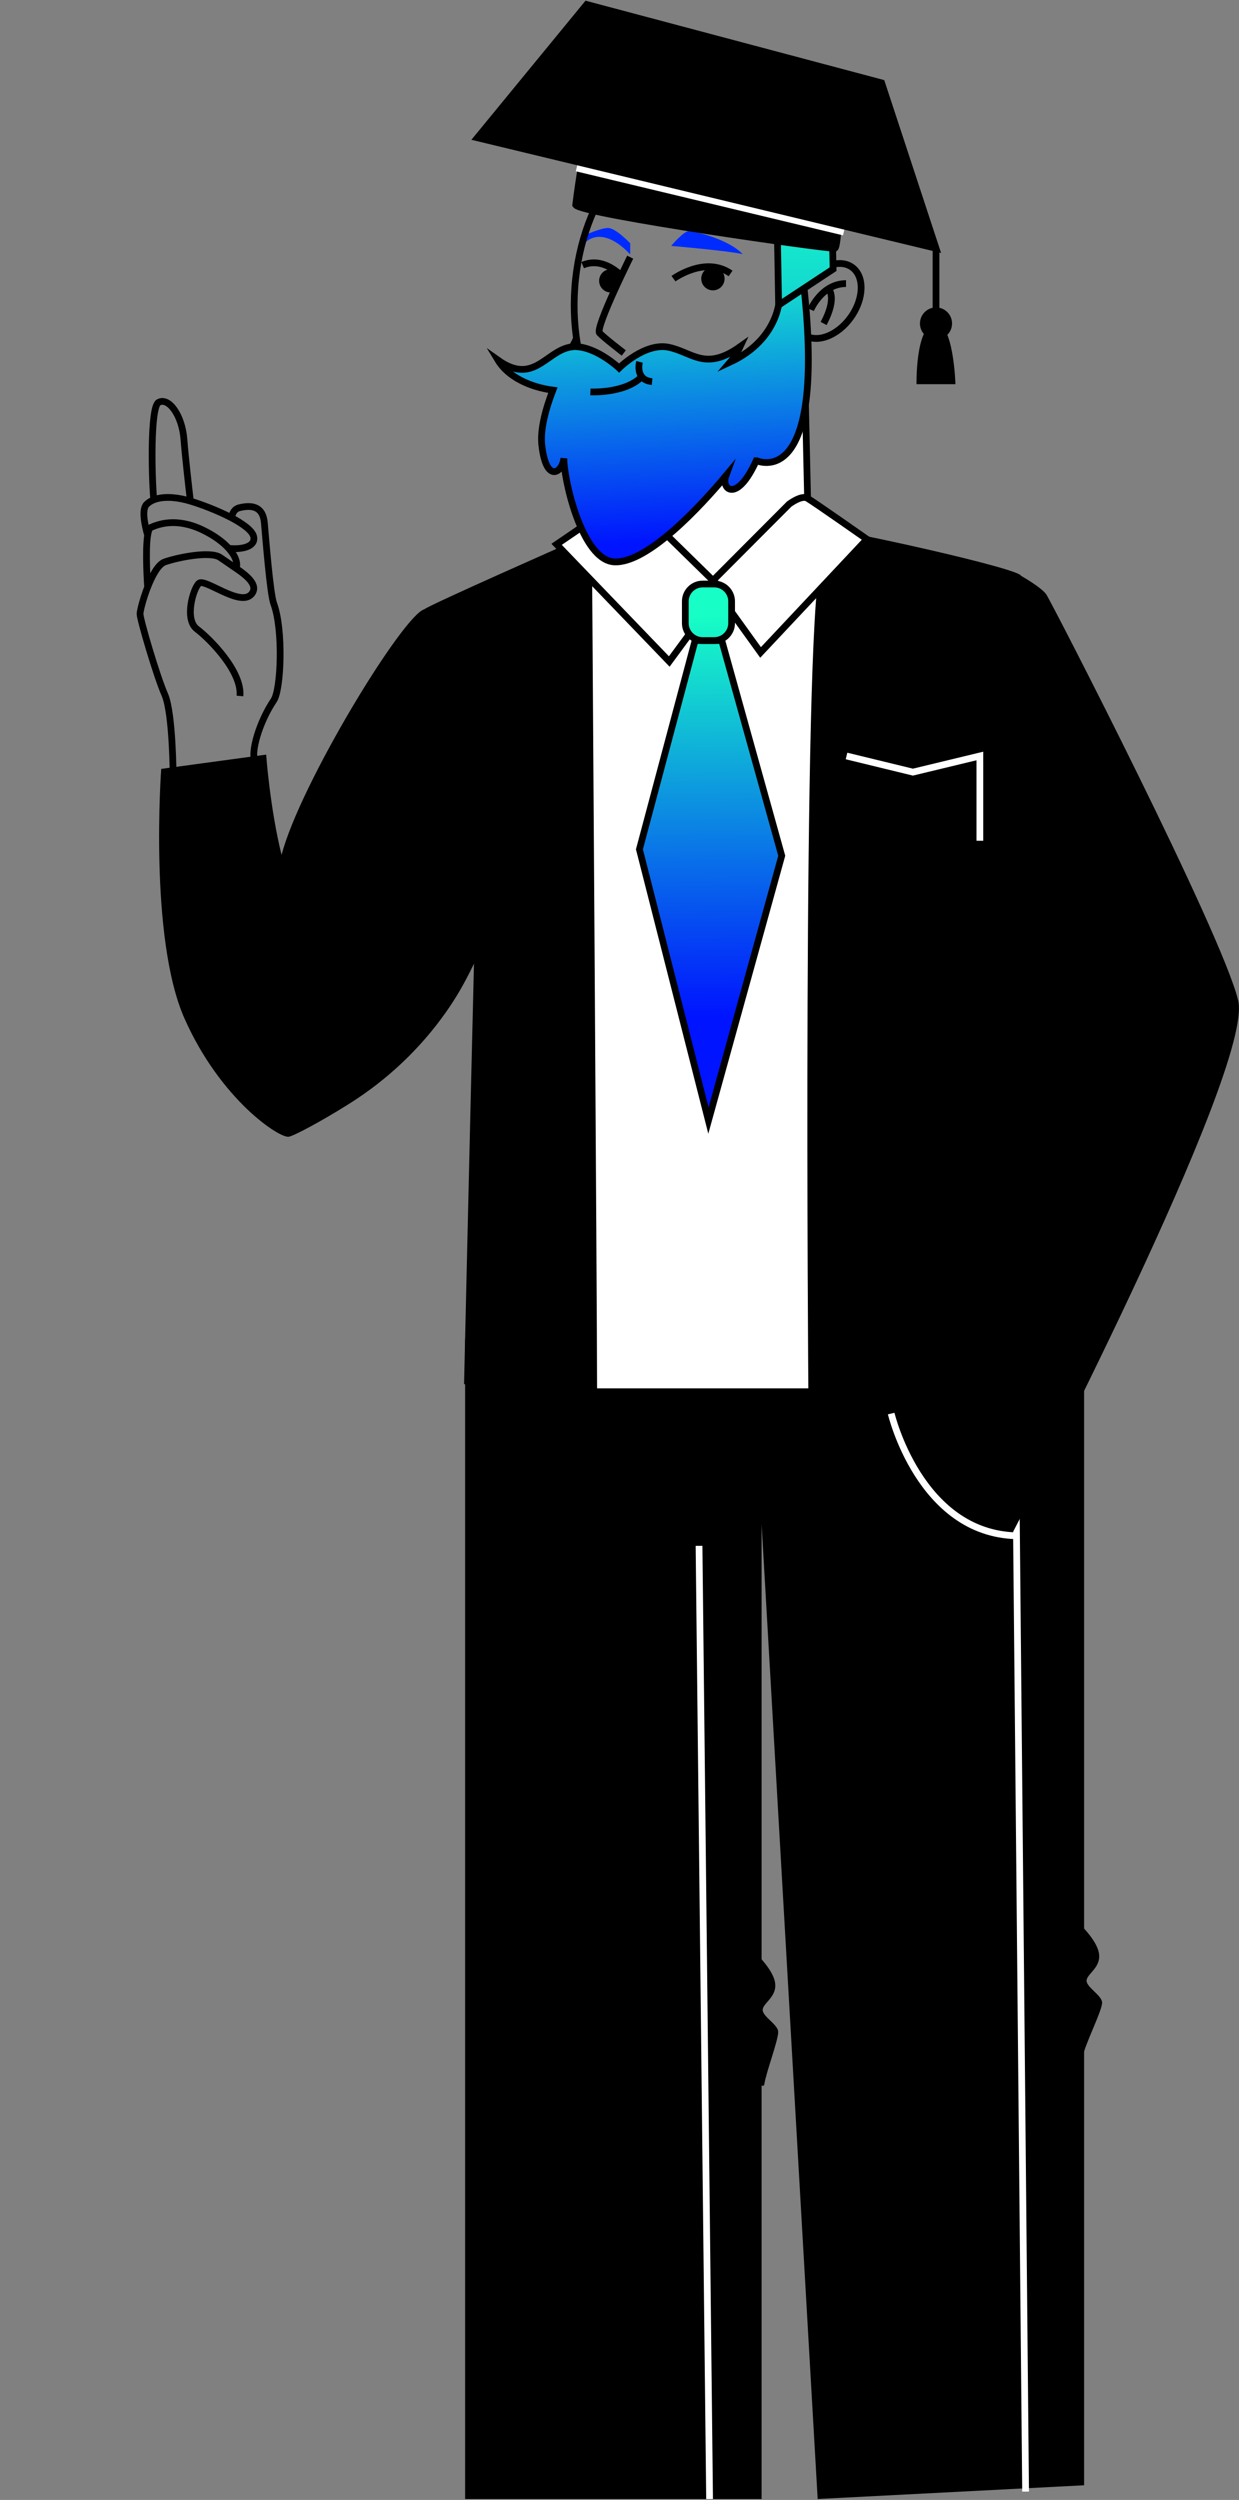 <?xml version="1.0" encoding="UTF-8"?> <svg xmlns="http://www.w3.org/2000/svg" width="551" height="1111" viewBox="0 0 551 1111" fill="none"><rect x="0" y="0" width="551" height="1111" fill="#808080" stroke="none"/> <path d="M206.846 595.272V1110.6H338.69V677.254L363.63 1110.6L482.113 1104.49V595.272H206.846Z" fill="black"></path> <path d="M451.415 615.17L456.095 1107.3" stroke="white" stroke-width="3" stroke-miterlimit="10"></path> <path d="M550.615 444.544C543.255 414.299 467.8 267.925 465.347 264.249C463.627 261.669 457.507 257.885 454.004 255.857C453.977 255.767 453.941 255.703 453.904 255.667C453.624 255.359 452.791 254.943 451.487 254.445C435.708 248.416 351.083 230.048 343.153 231.56C334.571 233.198 253.241 241.364 253.241 241.364C253.241 241.364 191.121 268.748 188.668 270.785C179.144 273.528 133.383 348.53 125.217 379.952C120.039 359.032 118.364 335.359 118.364 335.359L71.697 341.705C71.697 341.705 66.139 416.824 82.072 452.691C98.004 488.558 124.085 505.804 128.376 505.188C130.567 504.871 142.408 498.625 155.173 490.613C172.228 479.904 187.038 465.954 198.58 449.45C202.31 444.118 205.94 438.307 210.784 428.267C209.154 494.289 206.375 615.161 206.375 615.161H423.043L428.638 629.89L450.464 680.893C450.473 680.902 557.975 474.789 550.615 444.544Z" fill="black"></path> <path d="M263.344 258.338C263.344 258.338 265.525 582.833 265.525 616.999C344.71 616.999 359.484 616.999 359.484 616.999C359.484 616.999 356.795 282.961 364.816 251.159C322.721 255.549 263.344 258.338 263.344 258.338Z" fill="white"></path> <path d="M290.493 183.634V244.632L323.337 265.996L359.484 236.665L357.511 148.754L290.493 183.634Z" fill="white" stroke="black" stroke-width="3" stroke-miterlimit="10"></path> <path d="M350.939 224.037C350.939 224.037 356.406 219.918 359.004 221.393C361.603 222.869 385.529 239.635 385.529 239.635L338.237 289.959L316.004 259.062L350.939 224.037Z" fill="white" stroke="black" stroke-width="3" stroke-miterlimit="10"></path> <path d="M284.174 225.766C284.174 225.766 278.39 221.502 275.629 223.023C272.867 224.544 247.529 241.907 247.529 241.907L297.627 293.979L321.182 262.004L284.174 225.766Z" fill="white" stroke="black" stroke-width="3" stroke-miterlimit="10"></path> <path d="M105.048 252.644C105.853 250.064 104.568 246.868 101.716 243.709C99.037 240.739 94.972 237.806 89.966 235.434C78.315 229.912 70.348 232.981 67.08 234.411C66.401 234.71 65.949 236.014 65.65 237.888C64.509 245.066 65.632 260.646 65.65 260.927" stroke="black" stroke-width="3" stroke-miterlimit="10"></path> <path d="M101.716 243.708C107.51 244.297 113.548 243.02 112.86 238.702C112.425 235.977 108.252 232.927 103.038 230.156C96.9 226.915 89.323 224.082 84.67 222.697C84.063 222.516 83.511 222.362 83.022 222.235C77.4 220.769 72.113 220.651 68.384 222.118C67.098 222.625 66.003 223.312 65.143 224.2C62.907 226.499 64.391 233.452 65.659 237.896" stroke="black" stroke-width="3" stroke-miterlimit="10"></path> <path d="M68.375 222.108C67.424 211.571 66.8 180.855 70.52 178.827C75.019 176.383 80.967 184.549 81.791 195.177C82.37 202.745 83.855 215.808 84.67 222.697" stroke="black" stroke-width="3" stroke-miterlimit="10"></path> <path d="M106.722 309.305C107.646 298.269 93.234 283.866 87.567 279.575C81.9 275.284 85.838 261.705 88.445 259.243C91.052 256.781 107.021 270.07 111.928 263.941C114.969 260.139 109.999 255.984 105.047 252.644C102.015 250.598 99.208 248.597 97.832 247.692C93.424 244.831 79.138 247.692 73.272 249.738C70.375 250.751 67.66 255.794 65.65 260.936C63.586 266.214 62.273 271.591 62.273 272.831C62.273 275.275 69.633 300.415 73.272 308.689C76.912 316.972 76.993 345.163 76.993 345.163C76.993 345.163 116.128 343.325 113.593 339.034C111.058 334.743 115.413 320.648 121.75 311.242C125.036 306.372 126.005 279.775 121.75 268.332C120.093 263.869 118.174 239.11 117.558 232.266C116.943 225.422 112.453 224.2 106.523 225.63C104.196 226.191 103.282 228.074 103.038 230.156" stroke="black" stroke-width="3" stroke-miterlimit="10"></path> <path d="M309.124 284.672L284.364 377.445L315.053 498.009L347.652 380.306L320.992 284.672H309.124Z" fill="url(#paint0_linear_130869_3)" stroke="black" stroke-width="3" stroke-miterlimit="10"></path> <path d="M378.363 141.008C384.275 132.729 384.523 122.771 378.916 118.767C373.309 114.764 363.971 118.23 358.059 126.51C352.146 134.79 351.899 144.748 357.505 148.751C363.112 152.755 372.45 149.288 378.363 141.008Z" stroke="black" stroke-width="3" stroke-miterlimit="10"></path> <path d="M280.263 113.05V108.134C280.263 108.134 273.709 101.173 270.305 101.309C266.893 101.444 260.737 104.242 260.737 104.242L259.659 108.406C259.659 108.415 266.757 98.864 280.263 113.05Z" fill="#002BFF"></path> <path d="M355.654 135.078C358.657 94.605 338.702 60.134 311.083 58.085C283.465 56.036 258.641 87.184 255.638 127.657C252.635 168.13 272.59 202.601 300.208 204.651C327.827 206.7 352.651 175.551 355.654 135.078Z" stroke="black" stroke-width="3" stroke-miterlimit="10"></path> <path d="M277.403 156.866C277.403 156.866 268.667 150.185 266.621 147.994C265.58 146.88 269.147 138.126 272.903 129.825C274.053 127.272 275.23 124.756 276.28 122.529C278.525 117.785 280.263 114.291 280.263 114.291" stroke="black" stroke-width="3" stroke-miterlimit="10"></path> <path d="M276.28 122.528C275.221 124.764 274.053 127.272 272.904 129.825C272.496 129.933 272.071 129.988 271.627 129.988C268.767 129.988 266.44 127.67 266.44 124.801C266.44 121.94 268.757 119.613 271.627 119.613C272.107 119.613 272.578 119.677 273.021 119.803C274.452 120.202 275.638 121.207 276.28 122.528Z" fill="black"></path> <path d="M317.045 129.038C319.91 129.038 322.232 126.715 322.232 123.85C322.232 120.985 319.91 118.663 317.045 118.663C314.18 118.663 311.858 120.985 311.858 123.85C311.858 126.715 314.18 129.038 317.045 129.038Z" fill="black"></path> <path d="M276.28 122.528C276.28 122.528 268.395 113.883 259.116 117.839" stroke="black" stroke-width="3" stroke-miterlimit="10"></path> <path d="M299.51 123.85C299.51 123.85 313.569 113.62 324.894 121.532" stroke="black" stroke-width="3" stroke-miterlimit="10"></path> <path d="M298.487 109.275C298.487 109.275 303.946 102.721 306.399 102.721C308.852 102.721 323.997 106.269 330.28 112.95C323.871 111.457 298.487 109.275 298.487 109.275Z" fill="#002BFF"></path> <path d="M360.543 137.628C360.543 137.628 365.459 126.032 376.232 126.032" stroke="black" stroke-width="3" stroke-miterlimit="10"></path> <path d="M368.392 128.34C368.392 128.34 372.556 131.898 366.274 143.766" stroke="black" stroke-width="3" stroke-miterlimit="10"></path> <path d="M357.366 126.032C349.761 126.032 346.738 131.391 346.738 131.391C346.738 131.391 347.181 150.447 324.74 160.912C326.487 158.884 327.99 156.603 329.157 154.059C313.605 165.112 308.073 156.603 297.427 154.349C286.781 152.095 275.321 163.555 275.321 163.555C275.321 163.555 266.005 154.738 256.654 154.095C256.084 152.421 255.966 151.307 255.966 151.307C255.966 151.307 255.468 152.348 254.481 154.141C253.92 154.186 253.775 154.222 253.205 154.34C242.559 156.594 237.037 171.123 221.475 160.07C226.001 167.548 235.769 172.065 245.872 173.387C242.676 181.67 240.196 190.75 240.947 197.73C242.785 214.722 249.955 210.421 250.77 203.668C250.561 212.06 258.546 249.104 273.284 249.719C288.022 250.335 311.559 224.951 322.82 211.444C320.566 217.582 327.736 223.729 336.327 204.691C336.345 204.691 367.804 219.673 357.366 126.032Z" fill="url(#paint1_linear_130869_3)" stroke="black" stroke-width="3" stroke-miterlimit="10"></path> <path d="M262.565 174.174C262.565 174.174 278.254 174.98 285.523 167.267" stroke="black" stroke-width="3" stroke-miterlimit="10"></path> <path d="M284.401 160.821C284.401 160.821 282.237 168.887 290.004 169.612" stroke="black" stroke-width="3" stroke-miterlimit="10"></path> <path d="M370.483 119.613C370.483 119.613 369.804 80.198 368.582 77.174C367.36 74.15 338.844 59.204 327.347 47.698C315.85 36.192 321.191 47.463 321.191 47.463L272.84 38.763C272.84 38.763 269.382 41.153 265.055 53.899C260.728 66.646 264.231 91.939 264.231 91.939C264.231 91.939 269.011 83.375 273.275 81.438C276.941 79.772 290.71 93.351 290.71 93.351C320.268 83.457 337.079 89.097 345.543 94.736L346.267 135.582L370.483 119.613Z" fill="url(#paint2_linear_130869_3)" stroke="black" stroke-width="3" stroke-miterlimit="10"></path> <path d="M310.871 686.985L315.56 1110.6" stroke="white" stroke-width="3" stroke-miterlimit="10"></path> <path d="M396.32 628.206C396.32 628.206 408.994 681.5 452.049 682.523L396.32 628.206Z" fill="black"></path> <path d="M396.32 628.206C396.32 628.206 408.994 681.5 452.049 682.523" stroke="white" stroke-width="3" stroke-miterlimit="10"></path> <path d="M333.856 865.922C333.856 865.922 343.017 873.816 344.547 880.434C346.077 887.051 339.713 889.858 339.197 892.909C338.681 895.959 345.814 899.526 346.068 902.839C346.321 906.153 340.718 920.918 339.957 926.005C339.197 931.093 330.044 914.798 330.044 914.798L333.856 865.922Z" fill="black"></path> <path d="M477.903 852.94C477.903 852.94 487.065 860.834 488.595 867.452C490.124 874.07 483.76 876.876 483.244 879.927C482.728 882.977 489.862 886.544 490.115 889.858C490.369 893.171 482.285 908.923 481.524 914.01C480.764 919.098 474.101 901.825 474.101 901.825L477.903 852.94Z" fill="black"></path> <path d="M256.02 91.097C256.02 91.097 259.352 63.568 261.959 61.395C264.575 59.222 373.145 78.577 373.344 82.443C373.534 86.308 372.81 109.683 371.28 110.325C369.75 110.959 258.781 95.198 256.02 91.097Z" fill="black" stroke="black" stroke-width="3" stroke-miterlimit="10"></path> <path d="M256.418 74.657L375.245 103.137" stroke="white" stroke-width="3" stroke-miterlimit="10"></path> <path d="M416.254 110.343V137.628" stroke="black" stroke-width="3" stroke-miterlimit="10"></path> <path d="M416.254 150.899C420.194 150.899 423.388 147.706 423.388 143.766C423.388 139.826 420.194 136.632 416.254 136.632C412.314 136.632 409.12 139.826 409.12 143.766C409.12 147.706 412.314 150.899 416.254 150.899Z" fill="black"></path> <path d="M407.59 170.734C407.59 170.734 407.084 145.35 415.566 143.766C424.048 142.182 424.899 170.734 424.899 170.734H407.59Z" fill="black"></path> <path d="M212.313 61.223L416.254 110.343L392.065 36.844L260.936 2L212.313 61.223Z" fill="black" stroke="black" stroke-width="3" stroke-miterlimit="10"></path> <path d="M376.458 335.97L405.979 343.149L435.763 335.97V373.656" fill="black"></path> <path d="M376.458 335.97L405.979 343.149L435.763 335.97V373.656" stroke="white" stroke-width="3" stroke-miterlimit="10"></path> <path d="M317.66 284.672H312.464C308.227 284.672 304.769 281.205 304.769 276.977V267.236C304.769 263 308.236 259.542 312.464 259.542H317.66C321.897 259.542 325.355 263.009 325.355 267.236V276.977C325.355 281.205 321.888 284.672 317.66 284.672Z" fill="url(#paint3_linear_130869_3)" stroke="black" stroke-width="3" stroke-miterlimit="10"></path> <defs> <linearGradient id="paint0_linear_130869_3" x1="315.104" y1="273.312" x2="316.632" y2="452.047" gradientUnits="userSpaceOnUse"> <stop stop-color="#17FFC6"></stop> <stop offset="1" stop-color="#0014FF"></stop> </linearGradient> <linearGradient id="paint1_linear_130869_3" x1="288.032" y1="112.475" x2="295.161" y2="240.798" gradientUnits="userSpaceOnUse"> <stop stop-color="#17FFC6"></stop> <stop offset="1" stop-color="#0014FF"></stop> </linearGradient> <linearGradient id="paint2_linear_130869_3" x1="316.975" y1="72.642" x2="312.562" y2="419.589" gradientUnits="userSpaceOnUse"> <stop stop-color="#17FFC6"></stop> <stop offset="1" stop-color="#0014FF"></stop> </linearGradient> <linearGradient id="paint3_linear_130869_3" x1="315.068" y1="273.312" x2="316.595" y2="452.047" gradientUnits="userSpaceOnUse"> <stop stop-color="#17FFC6"></stop> <stop offset="1" stop-color="#0014FF"></stop> </linearGradient> </defs> </svg> 